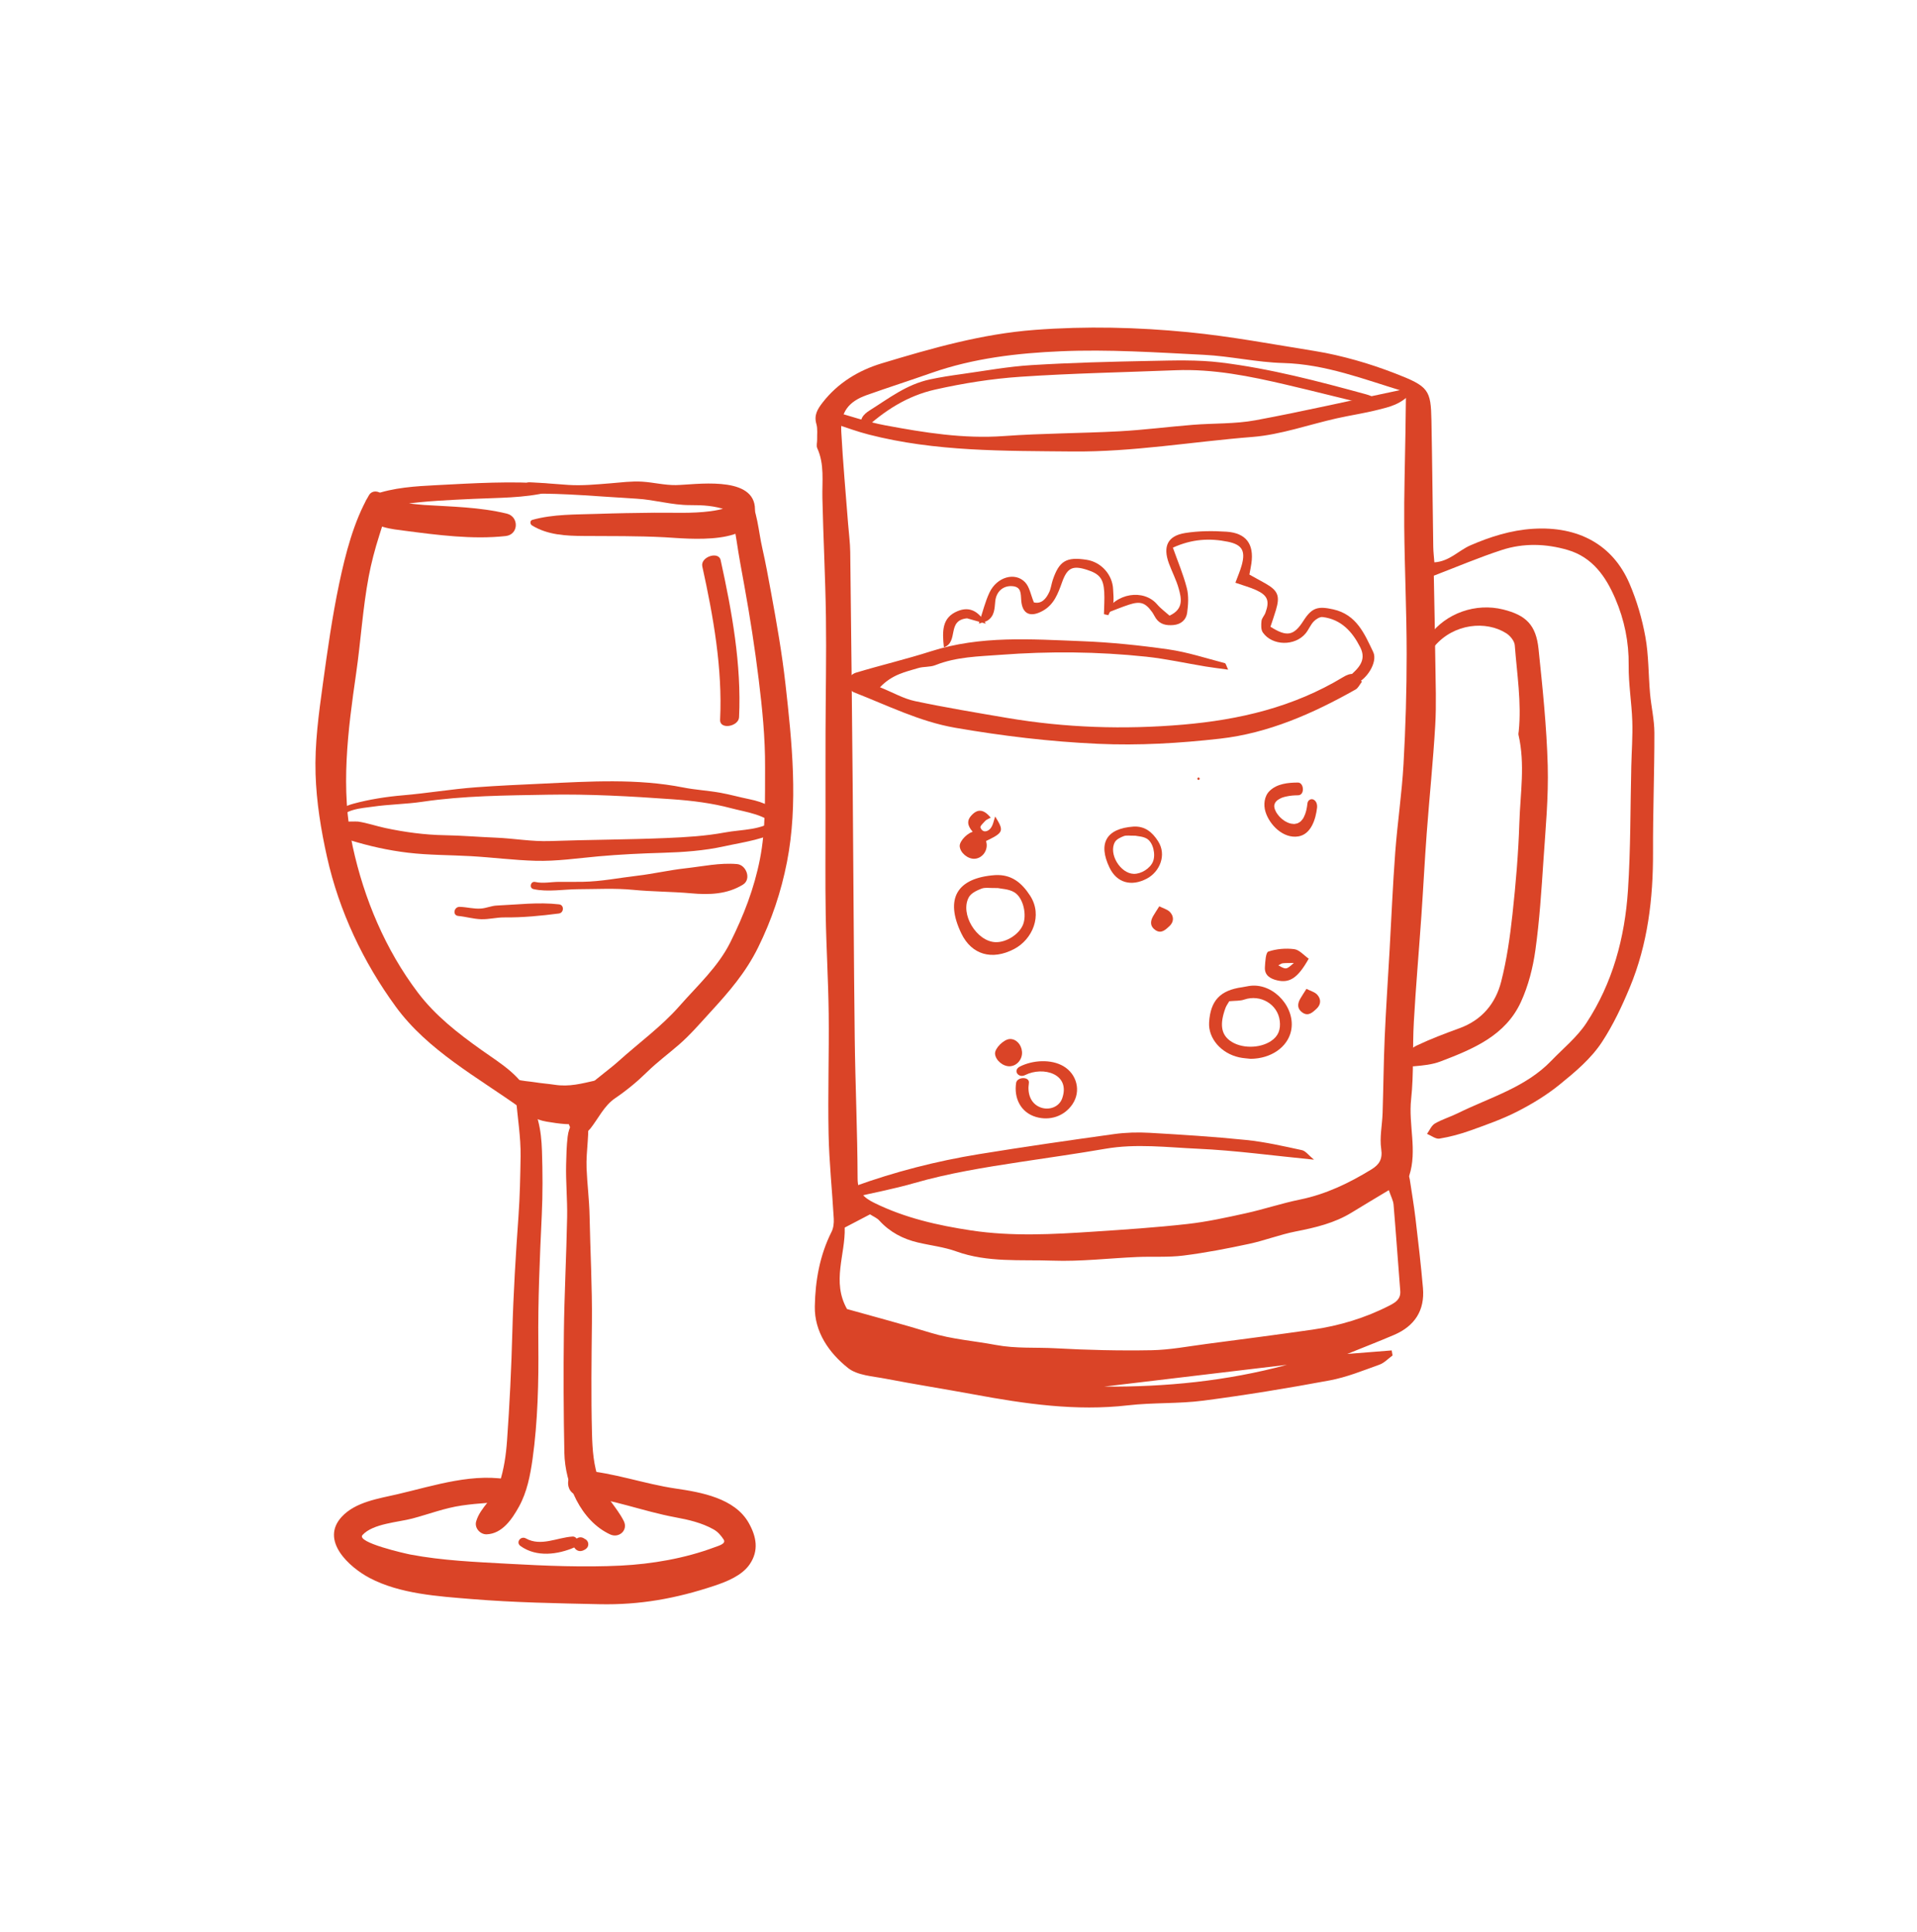 <svg enable-background="new 0 0 595.279 600" height="600" viewBox="0 0 595.279 600" width="595.279" xmlns="http://www.w3.org/2000/svg"><g fill="#da4427"><path d="m170.243 150.251c-11.357-.902-23.167-.169-34.555.422-6.708.349-13.49.726-19.853 3.035-2.896 1.051-3.135 4.128-1.854 6.513 1.948 3.622 8.013 4.136 11.549 4.599 10.275 1.343 21.167 2.795 31.5 1.664 4.069-.446 4.191-6.03.337-6.965-8.43-2.044-17.084-2.149-25.716-2.693-1.633-.103-3.248-.327-4.875-.497-3.255-.34-4.289-1.021-7.377 1.732 1.175-1.048 3.795-1.184 5.349-1.408 7.353-1.063 14.82-1.36 22.233-1.714 7.788-.371 15.679-.221 23.277-2.076 1.36-.33 1.57-2.486-.015-2.612z"/><path d="m165.208 163.188c4.845 2.98 10.509 3.241 16.042 3.276 8.358.053 16.737-.035 25.088.396 6.761.35 29.472 3.044 28.049-9.601-1.083-9.612-18.698-6.687-24.497-6.601-3.485.052-6.964-.837-10.443-1.061-3.317-.214-6.688.257-9.991.518-4.354.344-8.643.77-13.013.489-4.011-.256-8-.669-12.02-.803-2.276-.075-2.378 3.546-.121 3.514 11.179-.158 22.233.938 33.374 1.568 5.653.32 10.918 2.009 16.645 1.99 4.01-.014 7.554.186 11.353 1.53.453.148.879.353 1.277.611-1.723-1.809.704-2.009-1.314-1.339-1.642.545-3.327.874-5.039 1.1-5.775.76-11.599.406-17.403.464-5.891.06-11.789.155-17.675.358-6.736.233-13.651.043-20.194 1.857-.85.238-.755 1.34-.118 1.734z"/><path d="m114.558 153.827c-4.703 8.075-7.302 18.287-9.221 27.38-2.174 10.292-3.632 20.715-5.067 31.134-1.283 9.31-2.573 18.696-2.276 28.111.271 8.636 1.677 17.325 3.561 25.744 3.757 16.8 11.228 32.61 21.358 46.48 9.92 13.584 25.343 21.868 38.764 31.472 1.608 1.15 4.211-.082 3.449-2.255-2.67-7.601-9.479-11.413-15.708-15.85-7.229-5.147-14.229-10.593-19.624-17.717-10.089-13.326-16.744-29.138-20.272-45.409-3.883-17.908-1.5-36 1.084-53.9 1.437-9.957 2.022-20.033 3.884-29.93.806-4.285 1.935-8.538 3.253-12.691 1.228-3.866 2.546-7.399 1.696-11.475-.449-2.143-3.615-3.269-4.881-1.094z"/><path d="m227.866 155.031c-1.076 4.149.275 8.883.886 13.047.69 4.701 1.575 9.36 2.422 14.035 1.732 9.569 3.228 19.215 4.415 28.868 1.124 9.135 2.035 18.169 1.987 27.383-.051 9.472.25 19.114-1.593 28.451-1.816 9.2-5.036 17.492-9.202 25.856-3.813 7.654-10.228 13.447-15.8 19.796-5.533 6.306-12.591 11.432-18.814 17.031-5.906 5.316-13.303 9.073-15.516 17.396-1.091 4.102 3.855 7.183 6.679 3.615 2.504-3.163 4.243-7.082 7.677-9.415 3.559-2.42 6.872-5.153 9.943-8.165 3.084-3.025 6.62-5.642 9.88-8.476 3.535-3.072 6.504-6.553 9.659-9.993 5.863-6.393 11.063-12.362 14.927-20.204 4.207-8.538 7.12-17.172 8.956-26.521 3.538-18.027 1.567-37.201-.462-55.25-1.073-9.551-2.745-19.084-4.487-28.533-.845-4.578-1.673-9.18-2.71-13.717-1.238-5.411-1.481-11.629-4.376-16.417-1.275-2.102-4.003-.588-4.471 1.213z"/><path d="m179.561 345.485c-1.476 2.892-2.892 4.21-3.289 7.538-.339 2.836-.402 5.705-.473 8.556-.136 5.499.416 10.976.311 16.482-.228 11.949-.866 23.892-1.01 35.838-.152 12.447-.101 24.869.15 37.313.195 9.675 5.092 21.128 14.22 25.35 2.751 1.272 5.663-1.318 4.223-4.174-2.189-4.347-6.027-7.776-7.645-12.388-1.746-4.977-2.083-9.603-2.221-14.847-.301-11.462-.14-22.933-.023-34.396.111-11.063-.51-22.157-.726-33.221-.097-4.934-.735-9.791-.932-14.712-.22-5.484 1.109-11.413.259-16.771-.202-1.258-2.21-1.812-2.844-.568z"/><path d="m160.23 340.984c.455 6.111 1.524 12.062 1.428 18.211-.097 6.169-.212 12.341-.652 18.495-.858 11.983-1.595 24.104-1.915 36.111-.299 11.213-.84 22.447-1.643 33.638-.322 4.49-.954 8.888-2.352 13.18-1.51 4.637-5.937 7.418-7.234 11.902-.586 2.024 1.238 4.079 3.264 4.007 4.812-.171 7.878-4.703 10.018-8.574 2.508-4.537 3.504-9.688 4.22-14.761 1.646-11.68 1.923-24.119 1.8-35.896-.138-13.277.453-26.708 1.074-39.977.309-6.606.275-13.231.057-19.841-.217-6.605-1.232-12.568-5.259-17.928-1.103-1.466-2.911.026-2.806 1.433z"/><path d="m161.625 480.157c4.961 3.572 11.624 2.695 16.913.361 1.556-.686.929-3.413-.787-3.295-4.83.329-9.811 3.17-14.453.579-1.59-.885-3.219 1.241-1.673 2.355z"/><path d="m181.404 481.394c.544-.289 1.027-.646 1.21-1.276.181-.624.005-1.317-.452-1.782-.224-.225-.488-.383-.792-.473.11.005.112-.013.008-.05-.061-.035-.122-.067-.182-.103-1.42-.786-3.173.438-3.101 2 .035.761.486 1.459 1.165 1.804.727.371 1.452.247 2.144-.12z"/><path d="m155.476 461.736c-.031.223-.061.449-.092.672 1.325-.855 2.651-1.711 3.977-2.564-11.859-2.752-24.499 1.583-35.937 4.234-5.842 1.355-13.011 2.374-17.29 6.99-6.845 7.385 2.314 15.682 8.634 19.015 9.436 4.979 21.308 5.703 31.71 6.557 13.185 1.083 26.447 1.311 39.672 1.596 12.57.273 23.833-1.778 35.709-5.737 3.843-1.282 8.541-3.159 10.927-6.641 2.933-4.282 2.11-8.63-.297-12.884-4.349-7.683-14.771-9.505-22.668-10.66-9.86-1.445-19.263-4.97-29.266-5.679-5.094-.361-5.732 7.364-.656 7.884 10.17 1.039 19.777 4.869 29.798 6.721 4.118.762 8.189 1.693 11.874 3.753 1.333.745 2.313 1.891 3.134 3.145.874 1.33-1.502 1.924-2.901 2.448-9.081 3.403-19.363 5.178-29.012 5.66-11.46.571-23.413.07-34.866-.563-10.122-.561-20.526-.979-30.502-2.875-1.412-.269-16.952-3.76-14.849-6.071 3.225-3.544 11.023-3.938 15.447-5.106 5.157-1.363 10.071-3.281 15.383-4.046 5.166-.745 10.193-.994 15.399-1.126 1.693-.043 3.446-1.704 3.197-3.49-.027-.19-.053-.382-.08-.571-.475-3.37-5.894-4.637-6.445-.662z"/><path d="m105.26 255.147c.949-3.867 7.348-4.151 10.435-4.6 5.131-.749 10.366-.777 15.459-1.532 12.843-1.902 25.908-1.957 38.862-2.195 12.9-.237 25.891.488 38.751 1.412 6.161.442 12.276 1.187 18.255 2.784 4.713 1.259 10.826 1.897 14.096 5.874.009-.854.018-1.707.026-2.562-4.729 3.652-10.495 3.193-16.065 4.225-6.094 1.13-12.043 1.464-18.235 1.727-12.004.508-24.036.512-36.048.939-5.713.204-11.244-.838-16.925-1.061-5.282-.209-10.508-.668-15.805-.755-6.177-.104-12.444-.955-18.478-2.249-2.792-.599-5.526-1.56-8.347-1.983-.391-.058-5.11-.116-5.149.413.189-2.588-3.831-2.481-4.017.078-.218 2.994 4.273 4.565 6.534 5.264 5.929 1.83 11.889 3.176 18.061 3.91 6.519.777 12.969.697 19.501 1.069 6.684.379 13.403 1.255 20.107 1.444 6.552.184 13.051-.797 19.557-1.381 6.613-.595 13.376-.914 20.016-1.104 6.37-.185 12.786-.639 19.005-2.007 6.01-1.323 13.248-2.192 18.45-5.657.754-.502 1.286-1.622.684-2.47-2.709-3.815-6.81-5.607-11.297-6.513-3.009-.609-5.956-1.448-8.985-1.996-3.819-.692-7.703-.885-11.511-1.637-14.388-2.847-29.103-1.883-43.637-1.202-6.941.324-13.882.625-20.813 1.141-7.604.565-15.114 1.849-22.693 2.492-5.099.432-10.465 1.273-15.415 2.629-2.721.745-5.572 2.162-5.485 5.334.017.614.949.812 1.106.169z"/><path d="m158.427 337.64c2.001 3.933 7.074 4.026 11.036 4.664 5.862.939 11.684 1.531 17.458-.38 4.129-1.367 2.168-7.275-1.964-6.358-4.425.98-8.129 2.046-12.755 1.337-2.037-.314-4.092-.442-6.127-.78-1.591-.262-4.102-.385-5.639-.896-1.441-.479-2.672 1.11-2.009 2.413z"/><path d="m161.111 343.319c2.533 2.693 4.877 4.424 8.669 5.047 3.89.641 7.463 1.185 11.383.458 6.336-1.175 4.84-11.303-1.256-9.808-3.233.794-6.16.274-9.439.266-1.249-.002-2.512-.052-3.776.067-1.064.101-2.74.824-3.741.686-1.891-.262-3.266 1.771-1.84 3.284z"/><path d="m372.172 241.486c.475 0 .475.736 0 .736s-.474-.736 0-.736z"/><path d="m432.428 420.976c-1.343.974-2.555 2.313-4.057 2.854-5.082 1.82-10.163 3.904-15.432 4.888-13.036 2.431-26.137 4.582-39.285 6.296-7.724 1.003-15.63.561-23.375 1.455-16.18 1.865-31.981-.452-47.784-3.374-9.166-1.691-18.379-3.137-27.531-4.901-3.991-.771-8.723-1.001-11.642-3.328-5.915-4.711-10.445-11.219-10.302-19.14.146-7.93 1.52-15.855 5.203-23.154.6-1.187.76-2.741.683-4.103-.492-8.748-1.431-17.482-1.607-26.232-.252-12.458.172-24.926.033-37.389-.114-10.257-.753-20.506-.925-30.761-.17-10.261-.056-20.528-.062-30.792-.003-8.594-.022-17.19.005-25.783.039-11.96.293-23.924.126-35.88-.174-12.324-.827-24.64-1.099-36.963-.115-5.212.687-10.468-1.596-15.47-.341-.747-.014-1.787-.035-2.691-.039-1.618.202-3.326-.236-4.831-.792-2.727.325-4.568 1.898-6.609 4.751-6.16 11.276-10.064 18.333-12.197 15.555-4.699 31.107-9.171 47.618-10.416 16-1.208 31.831-.832 47.647.717 13.199 1.293 26.286 3.765 39.4 5.869 4.231.677 8.429 1.673 12.556 2.827 4.12 1.152 8.19 2.535 12.181 4.076 10.528 4.071 11.177 5.098 11.36 14.718.25 13.065.364 26.134.566 39.202.024 1.603.227 3.204.345 4.795 4.704-.305 7.53-3.693 11.177-5.278 6.156-2.675 12.629-4.723 19.444-5.145 14.069-.871 24.772 4.917 29.971 17.028 2.252 5.246 3.9 10.875 4.92 16.495 1.053 5.782.935 11.768 1.458 17.654.363 4.082 1.341 8.144 1.349 12.216.022 12.33-.477 24.658-.426 36.987.059 14.474-1.631 28.63-7.216 42.063-2.42 5.825-5.154 11.629-8.593 16.892-3.422 5.238-8.375 9.375-13.233 13.315-3.997 3.238-8.499 5.983-13.093 8.329-4.634 2.37-9.608 4.116-14.522 5.88-3.13 1.122-6.385 2.004-9.658 2.539-1.175.191-2.568-.946-3.862-1.475.798-1.099 1.369-2.585 2.441-3.209 2.239-1.306 4.794-2.055 7.131-3.21 9.971-4.926 21.018-7.96 29.049-16.315 3.694-3.838 7.98-7.308 10.859-11.69 8.173-12.437 11.945-26.536 12.916-41.218.849-12.825.723-25.717 1.034-38.576.111-4.654.464-9.313.31-13.957-.192-5.777-1.188-11.543-1.12-17.306.084-7.272-1.327-14.139-4.147-20.73-2.952-6.901-7.119-12.885-14.78-15.134-6.757-1.983-13.737-2.189-20.446-.003-7.174 2.337-14.142 5.314-21.136 7.99.167 9.27.366 18.04.472 26.812.078 6.545.352 13.111-.031 19.635-.651 11.156-1.808 22.283-2.639 33.43-.641 8.572-1.068 17.162-1.662 25.74-.76 10.981-1.726 21.949-2.344 32.938-.452 8.019.02 16.112-.846 24.073-.862 7.928 1.968 15.883-.581 23.715-.103.313.103.719.157 1.081.602 4.063 1.299 8.111 1.783 12.187.854 7.208 1.698 14.422 2.322 21.651.6 6.969-2.615 11.816-8.988 14.54-4.729 2.021-9.526 3.883-14.521 5.908 4.674-.37 9.236-.731 13.8-1.094.088.521.177 1.04.265 1.559zm3.509-299.409c-12.316-3.715-24.322-8.476-37.521-8.821-8.198-.215-16.344-2.131-24.551-2.544-14.774-.742-29.613-1.739-44.361-1.11-13.586.579-27.255 2.157-40.298 6.744-6.673 2.348-13.413 4.512-20.084 6.876-5.689 2.017-8.204 5.383-7.886 11.363.505 9.506 1.384 18.991 2.109 28.484.226 2.971.637 5.938.674 8.908.302 24.871.563 49.745.782 74.616.225 25.408.309 50.821.613 76.229.174 14.568.845 29.136.894 43.705.015 4.155 1.846 5.935 5.191 7.579 9.536 4.688 19.667 6.981 30.096 8.556 12.685 1.914 25.346 1.208 38.019.37 9.712-.637 19.433-1.288 29.1-2.373 6.105-.683 12.151-2.016 18.162-3.339 5.645-1.246 11.16-3.1 16.82-4.256 8.031-1.64 15.214-5.104 22.113-9.326 2.419-1.482 3.577-3.118 3.09-6.395-.535-3.607.312-7.407.433-11.126.25-7.83.312-15.67.652-23.496.388-8.951.997-17.893 1.505-26.837.582-10.243 1.004-20.495 1.772-30.722.686-9.119 2.051-18.192 2.567-27.315.643-11.372.979-22.776.977-34.165 0-13.268-.642-26.533-.753-39.802-.084-9.701.239-19.405.379-29.107.054-3.817.104-7.635.161-12.047.107.113-.2-.513-.655-.649zm-16.186 255.016c-5.347 3.292-11.283 4.688-17.37 5.878-4.905.961-9.633 2.815-14.526 3.864-6.739 1.443-13.528 2.767-20.362 3.625-4.743.599-9.601.246-14.4.453-8.756.378-17.53 1.445-26.257 1.128-9.981-.36-20.147.646-29.905-2.876-3.801-1.372-7.931-1.823-11.896-2.759-4.659-1.097-8.726-3.235-11.994-6.829-.721-.794-1.831-1.237-2.875-1.915-2.662 1.393-5.27 2.756-7.863 4.113.26 8.362-4.108 16.765.72 25.299 8.398 2.365 17.228 4.687 25.947 7.365 6.637 2.04 13.505 2.512 20.201 3.776 6.338 1.194 12.47.703 18.667 1.047 9.885.548 19.812.782 29.711.602 5.746-.103 11.48-1.22 17.21-1.968 10.908-1.432 21.818-2.849 32.709-4.411 8.382-1.204 16.419-3.608 23.983-7.487 1.926-.99 3.569-2.02 3.366-4.579-.709-8.926-1.325-17.859-2.078-26.782-.105-1.252-.785-2.454-1.472-4.491-4.256 2.565-7.904 4.725-11.516 6.947zm-76.943 54.073c19.13.132 38.039-1.692 56.83-6.773-18.943 2.258-37.888 4.516-56.83 6.773z"/><path d="m443.004 202.927c.827-.743 1.75-1.405 2.464-2.244 6.036-7.097 16.065-7.979 22.296-3.982 1.204.771 2.515 2.388 2.615 3.702.671 8.895 2.137 17.768 1.227 26.737-.038.37-.149.766-.068 1.116 2.101 9.079.55 18.218.265 27.307-.3 9.491-1.115 18.985-2.144 28.429-.764 7.015-1.764 14.07-3.507 20.89-1.729 6.766-5.958 11.912-12.881 14.44-4.531 1.654-9.063 3.367-13.414 5.435-1.863.883-3.27 2.73-5.798 4.937 2.484.761 3.809 1.571 5.056 1.467 2.768-.233 5.652-.519 8.217-1.5 10.027-3.832 20.146-7.954 24.969-18.501 2.286-4.998 3.711-10.573 4.474-16.034 1.289-9.226 1.883-18.56 2.504-27.865.656-9.832 1.605-19.701 1.332-29.521-.338-12.095-1.604-24.177-2.86-36.227-.773-7.413-3.89-10.46-10.997-12.221-8.453-2.099-17.749 1.11-22.873 8.11-.999 1.365-1.331 3.216-1.969 4.843.365.224.728.454 1.092.682z"/><path d="m422.883 211.775c-1.623-3.225-3.682-2.758-5.77-1.497-15.54 9.398-32.384 13.286-49.756 14.78-18.323 1.577-36.594.986-54.758-2.11-9.521-1.625-19.056-3.206-28.517-5.208-3.458-.731-6.716-2.624-10.819-4.294 3.822-4.012 7.939-4.762 11.834-5.947 1.733-.526 3.685-.25 5.353-.915 6.577-2.621 13.421-2.693 20.244-3.208 15.08-1.142 30.146-1.013 45.171.575 6.195.655 12.326 2.034 18.488 3.05 2.158.354 4.33.611 7.014.982-.537-1.103-.7-1.937-1.021-2.02-5.825-1.515-11.61-3.427-17.519-4.271-8.957-1.278-17.992-2.211-27.02-2.557-15.625-.601-31.307-1.791-46.704 3.14-7.723 2.471-15.6 4.323-23.357 6.658-1.114.336-2.632 1.726-2.736 2.772-.104 1.042 1.135 2.922 2.14 3.313 10.373 4.03 20.371 9.091 31.453 11.012 14.727 2.547 29.398 4.312 44.329 4.986 12.77.579 25.367-.183 37.958-1.604 14.906-1.684 28.747-7.75 42.065-15.273.789-.446 1.279-1.544 1.928-2.364z"/><path d="m268.073 133.594c6.609-6.138 13.736-10.668 22.314-12.598 8.639-1.944 17.556-3.374 26.452-3.976 16.031-1.088 32.139-1.388 48.214-2.028 11.763-.468 23.067 1.852 34.3 4.478 9.21 2.152 18.358 4.499 27.55 6.713.433.104 1.017-.264 1.768-.48-.858-1.93-2.645-2.735-4.563-3.26-14.809-4.051-29.694-7.98-45.074-9.866-7.163-.879-14.546-.625-21.816-.484-12.331.239-24.674.551-36.97 1.31-7.251.449-14.431 1.779-21.629 2.782-3.308.459-6.618.961-9.865 1.659-7.297 1.569-12.775 5.909-18.642 9.579-1.875 1.174-3.897 2.97-2.039 6.171z"/><path d="m438.515 121.754c-1.905-.477-2.532-.854-3.079-.738-15.175 3.179-30.301 6.675-45.523 9.5-6.403 1.188-13.014.903-19.522 1.426-7.599.606-15.18 1.596-22.784 2.006-11.948.643-23.923.616-35.856 1.481-12.537.91-24.744-1.067-36.928-3.344-5.673-1.058-11.192-3.005-17.121-4.643-.485 2.176.027 3.662 2.018 4.329 3.316 1.111 6.618 2.307 9.994 3.178 20.813 5.363 42.049 5.063 63.347 5.272 18.767.183 37.234-3.045 55.843-4.513 8.809-.696 17.486-3.829 26.235-5.79 4.238-.946 8.536-1.569 12.748-2.643 3.457-.881 7.116-1.561 10.628-5.521z"/><path d="m264.331 372.037c6.511-1.505 13.132-2.74 19.51-4.578 10.758-3.099 21.843-4.878 32.974-6.576 8.817-1.345 17.661-2.578 26.434-4.098 9.595-1.661 19.214-.433 28.753-.006 11.557.518 23.053 2.12 36.031 3.397-1.704-1.388-2.58-2.71-3.771-2.968-5.696-1.235-11.431-2.547-17.243-3.147-9.98-1.029-20.021-1.657-30.053-2.231-3.666-.211-7.44-.101-11.06.401-14 1.946-27.993 3.961-41.923 6.229-13.297 2.166-26.22 5.507-38.68 10.019-.999.364-1.543 1.629-2.297 2.473.44.361.884.72 1.325 1.085z"/><path d="m394.513 194.648c5.086 3.252 7.262 2.826 10.227-1.825 2.65-4.156 4.519-4.617 9.237-3.573 7.302 1.616 9.758 7.651 12.452 13.277 1.505 3.144-2.239 8.92-5.689 9.801-.283.072-.737-.144-.977-.371-.377-.355-.639-.831-.859-1.137.037-.384-.017-.65.084-.741 2.713-2.425 5.5-4.89 3.411-9.03-2.451-4.859-5.908-8.684-11.676-9.407-.878-.109-2.107.664-2.79 1.386-1.01 1.07-1.561 2.558-2.507 3.701-3.312 4-10.349 3.903-13.276-.284-.618-.884-.546-2.408-.42-3.599.091-.866.89-1.633 1.21-2.502 1.376-3.749.718-5.443-2.934-7.102-1.811-.822-3.758-1.342-6.383-2.256.665-1.823 1.463-3.614 1.977-5.484 1.212-4.42.106-6.344-4.301-7.248-5.591-1.146-11.085-.89-17.085 1.833 1.529 4.332 3.26 8.38 4.334 12.599.611 2.409.431 5.124.093 7.633-.293 2.179-1.901 3.604-4.264 3.809-2.155.186-4.135-.151-5.458-2.106-.42-.617-.719-1.321-1.156-1.925-2.121-2.925-3.631-3.455-7.18-2.301-2.362.768-4.66 1.742-7.638 2.875 3.49-6.658 12.241-7.785 16.361-2.98 1.156 1.348 2.638 2.416 3.868 3.518 4.437-2.052 3.694-5.35 2.845-8.407-.746-2.682-2.082-5.196-3.045-7.825-1.935-5.285-.394-8.572 5.065-9.435 4.204-.664 8.582-.69 12.845-.403 6.077.411 8.56 3.845 7.711 9.833-.152 1.078-.384 2.145-.626 3.48 1.761.975 3.374 1.844 4.965 2.751 3.922 2.238 4.581 3.878 3.276 8.254-.524 1.763-1.14 3.502-1.697 5.191z"/><path d="m319.869 278.168c4.007 6.189.676 13.615-4.923 16.561-6.945 3.658-13.258 1.776-16.438-4.843-5.168-10.757-1.387-17.257 10.529-18.095 5.02-.277 8.23 2.358 10.832 6.377zm-15.066-2.182c-1.465.556-3.248 1.404-3.94 2.654-2.864 5.149 2.398 13.803 8.294 13.979 3.323.1 7.251-2.387 8.491-5.377 1.264-3.038.17-8.366-2.647-10.097-1.74-1.069-4.129-1.091-5.158-1.332-2.466.045-3.895-.26-5.04.173z"/><path d="m384.772 328.389c-5.618-1.247-9.607-5.924-9.313-10.829.407-6.795 3.429-10.006 10.292-10.95.91-.125 1.809-.373 2.721-.458 7.265-.683 14.014 6.995 12.42 14.109-1.114 4.978-6.203 8.547-12.549 8.588-.984-.122-2.304-.179-3.571-.46zm-4.212-15.374c-1.841 4.995-1.399 8.152 1.365 10.191 3.413 2.519 9.209 2.47 12.735.138 2.357-1.557 3.04-3.644 2.741-6.244-.597-5.21-5.998-8.38-11.051-6.647-1.306.446-2.805.327-4.637.512-.429.749-.898 1.362-1.153 2.05z"/><path d="m342.803 190.748c.042-2.309.228-4.627.093-6.925-.244-4.141-1.498-5.621-5.382-6.859-4.389-1.399-6.077-.662-7.682 3.783-1.284 3.556-2.483 7.042-6.114 9.013-3.773 2.051-6.271.983-6.596-3.259-.169-2.193.06-4.276-2.849-4.458-2.767-.172-4.928 1.662-5.223 4.737-.22 2.292-.217 4.542-2.38 5.946-.655.428-1.517.542-2.715.945 1.225-3.649 1.959-6.804 3.318-9.662 2.294-4.831 7.961-6.457 11.064-3.148 1.383 1.472 1.743 3.894 2.712 6.234 2.375.557 3.778-1.089 4.764-3.196.545-1.166.677-2.517 1.091-3.751 1.999-5.964 4.257-7.29 10.582-6.276 4.51.72 8.006 4.654 8.169 9.218.053 1.488.265 3.014.014 4.453-.214 1.224-.986 2.352-1.511 3.521-.452-.105-.904-.211-1.355-.316z"/><path d="m396.557 304.474c-2.093-.499-3.925-1.554-3.771-4.064.104-1.71.244-4.592 1.067-4.871 2.506-.843 5.405-1.086 8.044-.75 1.595.204 2.997 1.919 4.495 2.96-3.402 6.073-5.983 7.645-9.835 6.725zm1.779-5.304c-.434.044-.838.383-1.377.646 2.433 1.37 2.433 1.37 4.814-.734-1.377.024-2.414-.014-3.437.088z"/><path d="m293.101 201.08c4.72-1.756.783-8.428 7.199-9.041 1.136.324 3.482.996 5.831 1.664-2.137-3.685-4.894-5.523-8.817-3.881-4.779 2.002-4.77 6.066-4.213 11.258z"/><path d="m307.641 253.946c-2.251-2.733-4.129-2.763-6.043-.629-1.896 2.109-.564 3.868.795 5.422.956 1.091 2.276 1.861 3.325 2.689 6.017-2.857 6.155-3.229 3.316-7.842-.438 1.191-.639 2.706-1.463 3.708-.827 1.005-2.421 1.493-3.12-.279-.175-.44.935-1.453 1.55-2.113.327-.35.858-.514 1.64-.956z"/><path d="m302.64 266.716c2.207-.119 3.939-2.209 3.748-4.523-.186-2.262-1.835-3.994-3.752-3.939-1.893.056-4.767 2.916-4.62 4.607.174 2.019 2.512 3.969 4.624 3.855z"/><path d="m405.686 307.122c-.759 1.2-1.361 2.097-1.9 3.025-.942 1.624-1.008 3.204.68 4.356 1.816 1.238 3.136-.087 4.337-1.189 1.448-1.333 1.471-3.037.216-4.396-.776-.841-2.11-1.168-3.333-1.796z"/><path d="m359.589 261.218c2.823 4.36.477 9.591-3.469 11.669-4.895 2.576-9.342 1.252-11.583-3.413-3.642-7.58-.978-12.16 7.42-12.749 3.535-.196 5.797 1.659 7.632 4.493zm-10.616-1.538c-1.032.391-2.289.988-2.776 1.869-2.02 3.63 1.689 9.725 5.844 9.852 2.342.07 5.109-1.683 5.982-3.79.892-2.142.119-5.894-1.865-7.114-1.226-.754-2.908-.768-3.634-.94-1.737.03-2.743-.182-3.551.123z"/><path d="m313.61 331.163c2.208-.119 3.94-2.21 3.749-4.526-.185-2.26-1.836-3.992-3.75-3.937-1.895.053-4.768 2.915-4.622 4.607.174 2.021 2.512 3.97 4.623 3.856z"/><path d="m359.99 281.482c-.758 1.2-1.36 2.097-1.899 3.026-.941 1.623-1.008 3.205.681 4.355 1.816 1.237 3.135-.087 4.336-1.189 1.449-1.331 1.471-3.037.216-4.396-.776-.839-2.11-1.165-3.334-1.796z"/><path d="m142.307 284.479c2.413.23 4.703.944 7.139 1.012 2.418.067 4.757-.585 7.174-.559 5.644.059 11.348-.491 16.942-1.218 1.574-.205 1.695-2.647.056-2.837-6.468-.745-12.891.088-19.359.369-1.638.07-3.214.803-4.887.932-2.22.171-4.41-.469-6.625-.528-1.791-.048-2.316 2.648-.44 2.829z"/><path d="m165.658 276.14c4.339.983 9.527.039 13.989.026 5.699-.016 11.276-.353 16.968.202 5.999.586 12.015.535 18.011 1.077 5.688.513 11.175.315 16.07-2.694 2.721-1.673 1.052-6.136-1.824-6.386-5.356-.466-10.733.736-16.095 1.328-4.994.549-9.904 1.712-14.911 2.294-5.659.66-11.192 1.795-16.896 1.885-2.454.037-4.911.016-7.366.016-2.479 0-4.968.584-7.414.029-1.438-.324-1.967 1.9-.532 2.223z"/><path d="m403.041 243.044c-3.093.016-6.502.347-8.817 2.625-1.662 1.637-1.921 4.303-1.263 6.443 1.264 4.116 5.543 8.411 10.188 7.665 4.02-.646 5.429-5.45 5.827-8.875.112-.963-.153-2.107-1.112-2.57-.846-.407-1.759.254-1.861 1.142-.199 1.714-.452 2.989-1.16 4.375-.067.134-.144.261-.218.391.197-.335-.046.052-.078.101-.151.215-.323.415-.502.606-.048.052-.355.339-.048.063-.087.08-.182.151-.275.222-.211.16-.44.292-.676.411-.339.171.326-.118-.025.016-.102.038-.205.067-.309.099-.204.06-.417.096-.628.124-.519.071.053.027-.345.018-.255-.007-.509-.041-.761-.083-.22-.038-.438-.095-.652-.155.431.122-.249-.105-.36-.152-.218-.09-.428-.194-.636-.305-.132-.069-.84-.513-.457-.256-.406-.272-.786-.585-1.148-.916-.183-.167-.355-.343-.526-.52.364.383-.221-.278-.319-.402-.15-.191-.288-.391-.423-.593-.067-.101-.13-.202-.192-.305-.226-.369.22.398.017.022-.112-.206-.21-.419-.303-.633-.046-.105-.086-.211-.127-.318-.201-.527.091.318-.009-.025-.061-.212-.105-.429-.144-.645-.071-.407.047.515.009.106-.01-.105-.014-.212-.018-.317-.002-.105.001-.212.005-.315.016-.394-.057.476-.006.086.023-.174.256-.921.058-.354.07-.2.163-.388.264-.575.183-.334-.219.325.002.008.063-.091.135-.177.205-.264.073-.088.152-.171.232-.252.278-.289-.269.217.046-.049.23-.194.485-.359.743-.515.746-.447 1.322-.607 2.317-.825 1.155-.253 2.347-.341 3.527-.347 2.167-.01 1.86-3.964-.042-3.957z"/><path d="m315.539 336.303c-.744 4.675 1.377 9.176 6.116 10.589 4.322 1.289 8.816-.182 11.355-3.918 2.812-4.139 1.326-9.433-2.79-11.84-3.903-2.282-9.573-1.874-13.489.104-2.332 1.179-.492 3.71 1.569 2.668 5.608-2.831 14.203-.402 11.545 7.204-.959 2.746-4.096 3.796-6.68 2.852-3.205-1.174-4.168-4.455-3.673-7.561.34-2.127-3.65-1.998-3.953-.098z"/><path d="m218.085 175.932c3.42 15.532 6.291 31.638 5.529 47.604-.153 3.205 5.746 2.12 5.883-.766.781-16.349-2.217-32.904-5.718-48.81-.638-2.897-6.346-.992-5.694 1.972z"/></g></svg>
